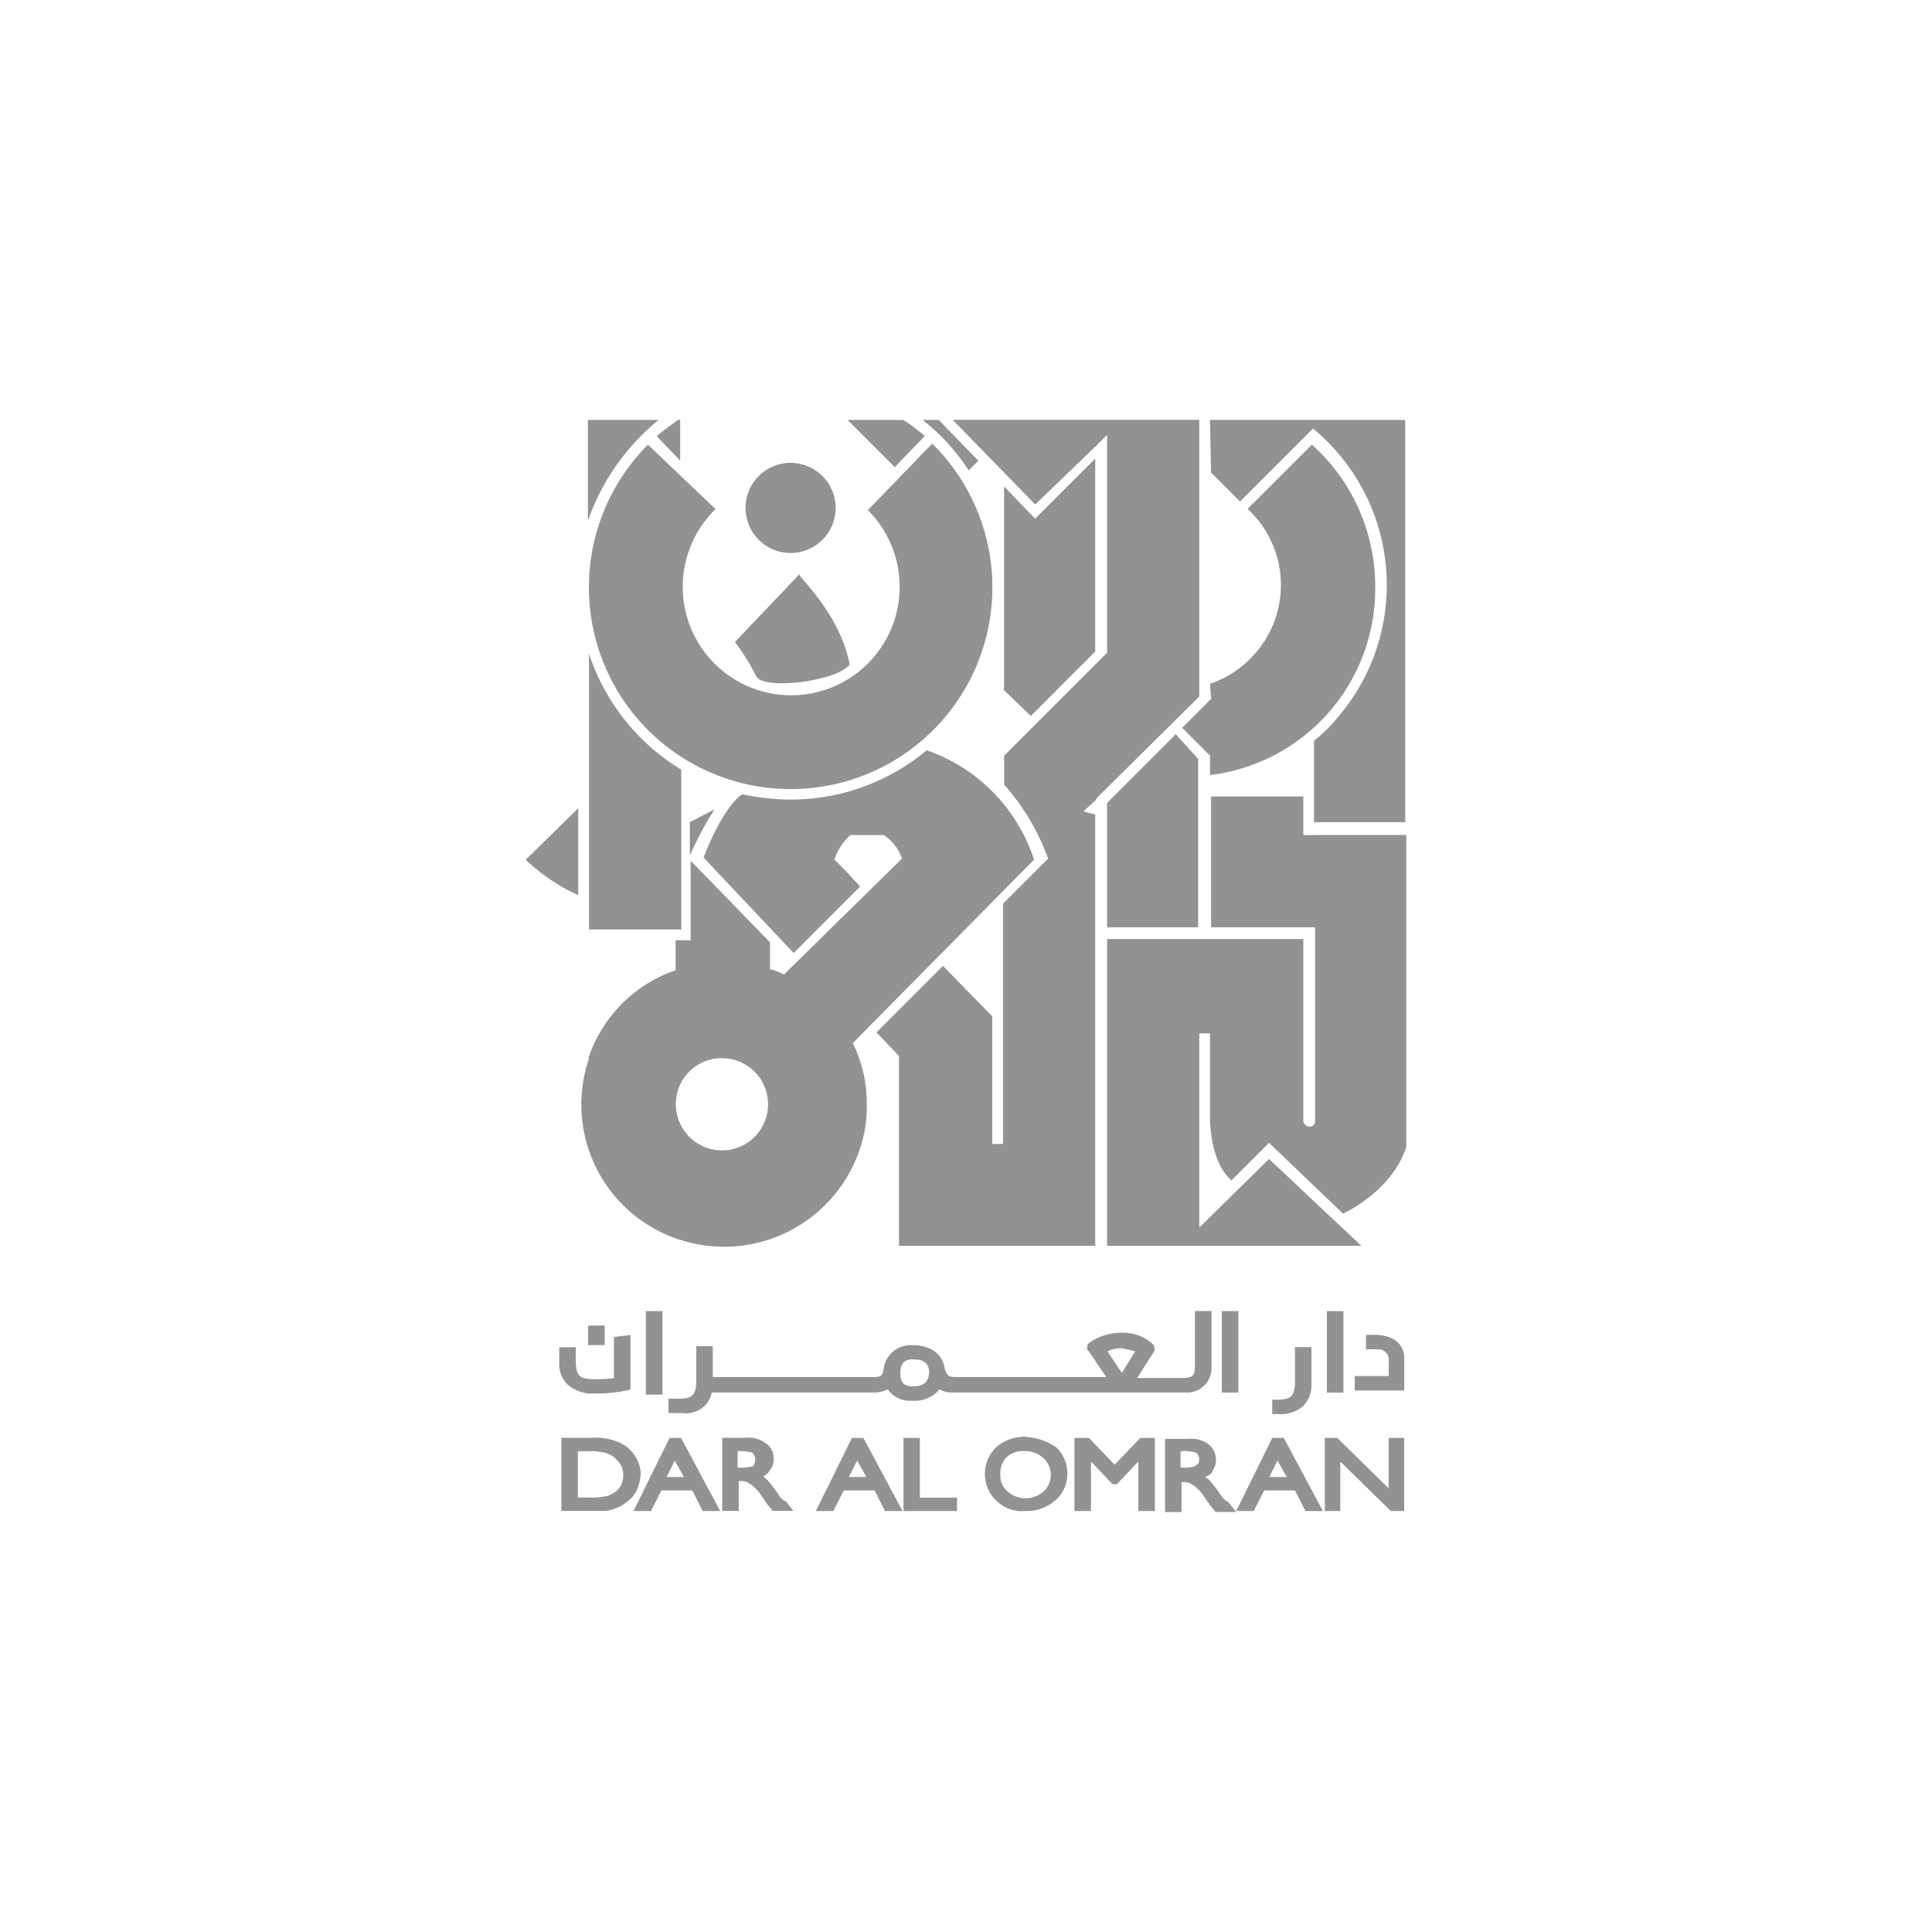 <svg id="Artboard_2_copy_15" data-name="Artboard 2 copy 15" xmlns="http://www.w3.org/2000/svg" width="228" height="228" viewBox="0 0 228 228">
  <g id="Rectangle_24" data-name="Rectangle 24">
    <rect id="Rectangle_163" data-name="Rectangle 163" width="228" height="228" fill="none"/>
    <rect id="Rectangle_164" data-name="Rectangle 164" width="227" height="227" transform="translate(0.5 0.5)" fill="none"/>
  </g>
  <g id="Group_10354" data-name="Group 10354">
    <path id="Path_402" data-name="Path 402" d="M75.62,174.06a3.98,3.98,0,0,0-.73-2.31,4.131,4.131,0,0,0-1.95-1.58,7.01,7.01,0,0,0-3.16-.49H66.25v8.63h5.11a3.564,3.564,0,0,0,1.09-.24,4.731,4.731,0,0,0,1.7-.97,3.227,3.227,0,0,0,1.09-1.46,6.109,6.109,0,0,0,.36-1.58Zm-2.92,1.95c-.24.12-.36.24-.61.36a2.272,2.272,0,0,1-.85.24,7.562,7.562,0,0,1-1.58.12H68.2v-5.47h1.46a4.641,4.641,0,0,1,1.34.12,2.271,2.271,0,0,1,.85.24c.24.12.61.24.73.49a2.356,2.356,0,0,1,.97,1.95A2.425,2.425,0,0,1,72.7,176.01Z" fill="#929292"/>
    <path id="Path_403" data-name="Path 403" d="M79.02,169.69l-4.26,8.63h2.07l1.22-2.43H81.7l1.22,2.43h2.07l-4.62-8.63H79.03Zm-.36,4.62.97-1.95,1.09,1.95H78.65Z" fill="#929292"/>
    <path id="Path_404" data-name="Path 404" d="M91.79,176.25a16.344,16.344,0,0,0-1.22-1.58,1.881,1.881,0,0,1-.49-.49,1.23,1.23,0,0,0,.73-.61,1.951,1.951,0,0,0,.49-1.46,2.124,2.124,0,0,0-.97-1.82,3.486,3.486,0,0,0-2.43-.61H85.23v8.63h1.95v-3.53h.12a2.089,2.089,0,0,1,.85.12c.24.12.36.24.61.36l.73.73.85,1.22.24.36.12.12.49.61h2.43l-.85-1.09a1.9,1.9,0,0,1-.97-.97Zm-2.8-3.53a.318.318,0,0,1-.36.36,4.606,4.606,0,0,1-1.34.12h-.24v-1.95h.12a5.07,5.07,0,0,1,1.34.12c.24,0,.36.12.49.36a.735.735,0,0,1,.12.49c0,.24,0,.36-.12.49Z" fill="#929292"/>
    <path id="Path_405" data-name="Path 405" d="M100.54,169.69l-4.26,8.63h2.07l1.22-2.43h3.65l1.22,2.43h2.07l-4.62-8.63h-1.34Zm-.36,4.62.97-1.95,1.09,1.95h-2.07Z" fill="#929292"/>
    <path id="Path_406" data-name="Path 406" d="M108.56,169.69h-1.94v8.63h6.32v-1.58h-4.38Z" fill="#929292"/>
    <path id="Path_407" data-name="Path 407" d="M120.97,169.56a5.033,5.033,0,0,0-3.4,1.22,4.394,4.394,0,0,0,3.4,7.54,5.171,5.171,0,0,0,3.53-1.22,4.108,4.108,0,0,0,1.46-3.16,4.229,4.229,0,0,0-1.34-3.16A7.247,7.247,0,0,0,120.97,169.56Zm2.19,6.44a3.184,3.184,0,0,1-4.26,0,2.425,2.425,0,0,1-.85-1.95,2.724,2.724,0,0,1,.73-2.07,2.836,2.836,0,0,1,2.19-.73,3.117,3.117,0,0,1,2.19.85,2.662,2.662,0,0,1,0,3.9Z" fill="#929292"/>
    <path id="Path_408" data-name="Path 408" d="M131.54,172.85l-3.04-3.16h-1.7v8.63h1.95v-5.84l2.55,2.68h.49l2.55-2.68v5.84h1.95v-8.63h-1.71Z" fill="#929292"/>
    <path id="Path_409" data-name="Path 409" d="M143.94,176.25a16.346,16.346,0,0,0-1.22-1.58c-.12-.12-.36-.24-.49-.36a2.11,2.11,0,0,0,.85-.61v-.12a2.3,2.3,0,0,0-.49-3.16,3.486,3.486,0,0,0-2.43-.61h-2.67v8.63h1.95v-3.53h.12a2.089,2.089,0,0,1,.85.12c.24.12.36.24.61.36l.73.73.85,1.22.24.36.12.12.49.61h2.43l-.85-1.09A3.072,3.072,0,0,1,143.94,176.25Zm-2.55-3.53a1.589,1.589,0,0,1-.49.36,4.606,4.606,0,0,1-1.34.12h-.24v-1.95h.24a5.07,5.07,0,0,1,1.34.12c.24,0,.36.12.49.36a.735.735,0,0,1,.12.49c0,.24,0,.36-.12.49Z" fill="#929292"/>
    <path id="Path_410" data-name="Path 410" d="M150.15,169.69l-4.26,8.63h2.07l1.22-2.43h3.65l1.22,2.43h2.07l-4.62-8.63h-1.34Zm-.36,4.62.97-1.95,1.09,1.95h-2.07Z" fill="#929292"/>
    <path id="Path_411" data-name="Path 411" d="M163.88,175.64l-6.07-5.95h-1.46v8.63h1.82v-5.84l5.96,5.84h1.58v-8.63h-1.83Z" fill="#929292"/>
    <rect id="Rectangle_165" data-name="Rectangle 165" width="1.95" height="9.85" transform="translate(76.22 154.73)" fill="#929292"/>
    <rect id="Rectangle_166" data-name="Rectangle 166" width="1.95" height="2.31" transform="translate(69.41 156.43)" fill="#929292"/>
    <path id="Path_412" data-name="Path 412" d="M70.14,164.46a19.138,19.138,0,0,0,3.77-.36l.49-.12v-6.44l-1.95.24v4.86a14.906,14.906,0,0,1-2.31.12c-1.7,0-2.07-.36-2.19-1.82v-1.95H66v1.95a3.292,3.292,0,0,0,1.09,2.55,4.536,4.536,0,0,0,3.04.97Z" fill="#929292"/>
    <rect id="Rectangle_167" data-name="Rectangle 167" width="1.95" height="9.61" transform="translate(156.59 154.73)" fill="#929292"/>
    <path id="Path_413" data-name="Path 413" d="M162.18,157.53h-.97v1.7h.73c.73,0,1.09,0,1.22.12a1.161,1.161,0,0,1,.73,1.09v1.95h-4.01v1.7h5.84v-3.77c0-2.07-1.82-2.8-3.53-2.8Z" fill="#929292"/>
    <rect id="Rectangle_168" data-name="Rectangle 168" width="1.95" height="9.61" transform="translate(144.19 154.73)" fill="#929292"/>
    <path id="Path_414" data-name="Path 414" d="M136.16,158.74l-.12-.12a5.174,5.174,0,0,0-3.65-1.34,6.625,6.625,0,0,0-3.89,1.22l-.12.12-.12.61.12.12a18.01,18.01,0,0,1,1.09,1.58c.36.49.73,1.09,1.09,1.58H112.81c-.97,0-1.09-.24-1.34-1.09-.24-1.58-1.58-2.55-3.4-2.67h-.49a3.193,3.193,0,0,0-3.28,2.67c-.12.97-.36,1.09-1.09,1.09H84.12v-3.65H82.17v4.38c-.12,1.46-.49,1.82-2.19,1.82H78.89v1.7h1.58a3.2,3.2,0,0,0,2.55-.73,2.983,2.983,0,0,0,.97-1.7h19.09a3.891,3.891,0,0,0,1.7-.36,3.16,3.16,0,0,0,2.8,1.34h.49a3.822,3.822,0,0,0,2.31-.85l.49-.49a2.809,2.809,0,0,0,1.34.36h27.72a2.87,2.87,0,0,0,3.04-3.04v-6.57h-1.95v6.32c0,1.34-.24,1.46-1.22,1.58h-5.59l2.07-3.28-.12-.61Zm-28.09,4.86h-.36c-.97,0-1.46-.36-1.46-1.58,0-1.09.49-1.7,1.7-1.58,1.09,0,1.7.49,1.7,1.58-.12,1.22-.73,1.46-1.58,1.58Zm24.32-1.58-1.7-2.55a3.922,3.922,0,0,1,1.7-.36c.61.12,1.09.24,1.58.36Z" fill="#929292"/>
    <path id="Path_415" data-name="Path 415" d="M154.77,163.48v-4.5h-1.95v4.38c-.12,1.46-.49,1.82-2.19,1.82h-.49v1.7h.61a4.179,4.179,0,0,0,2.92-.85,3.306,3.306,0,0,0,1.09-2.55Z" fill="#929292"/>
    <path id="Path_416" data-name="Path 416" d="M84.44,60.07l-7.97-7.59a23.808,23.808,0,1,0,33.67,0l-.13-.13-7.59,7.85a12.8,12.8,0,1,1-18.1,0l.13-.13Z" fill="#929292"/>
    <path id="Path_417" data-name="Path 417" d="M80.27,54.37V49.56h-.25c-.89.63-1.77,1.27-2.53,1.9Z" fill="#929292"/>
    <path id="Path_418" data-name="Path 418" d="M77.73,49.56H69.38v11.9a26.655,26.655,0,0,1,8.35-11.9Z" fill="#929292"/>
    <path id="Path_419" data-name="Path 419" d="M84.32,95.51l-2.91,1.52v3.92a43.156,43.156,0,0,1,2.91-5.44Z" fill="#929292"/>
    <path id="Path_420" data-name="Path 420" d="M100.27,78.42c-1.14-5.95-5.95-10.25-5.95-10.63l-7.59,7.97a27.631,27.631,0,0,1,2.53,4.05c.76,1.65,9.49.63,11.01-1.39Z" fill="#929292"/>
    <circle id="Ellipse_16" data-name="Ellipse 16" cx="5.32" cy="5.32" r="5.32" transform="translate(87.98 54.62)" fill="#929292"/>
    <path id="Path_421" data-name="Path 421" d="M139.51,85.89l3.29,3.29v2.28a22.117,22.117,0,0,0,19.49-22.15,22.46,22.46,0,0,0-7.47-16.84l-7.59,7.59a12.22,12.22,0,0,1,.63,17.34,12.048,12.048,0,0,1-5.06,3.29v.13l.13,1.65-3.42,3.42Z" fill="#929292"/>
    <path id="Path_422" data-name="Path 422" d="M130.65,94.75v14.68H141.4V89.56l-2.65-2.91Z" fill="#929292"/>
    <path id="Path_423" data-name="Path 423" d="M114.32,55.51l1.14-1.14-4.68-4.81h-1.9A24.508,24.508,0,0,1,114.32,55.51Z" fill="#929292"/>
    <path id="Path_424" data-name="Path 424" d="M109.13,51.46a19.892,19.892,0,0,0-2.53-1.9h-6.58l5.57,5.57Z" fill="#929292"/>
    <path id="Path_425" data-name="Path 425" d="M155.08,98.55h-1.27V93.99H142.92v15.44H155.2v22.91a.675.675,0,0,1-.63.63.8.8,0,0,1-.76-.63V110.82H130.65v36.2h30l-10.89-10.25-8.23,8.1V121.96h1.27v10.25s0,4.94,2.53,7.09l4.43-4.43,8.73,8.35s5.7-2.53,7.47-7.85V98.54H155.07Z" fill="#929292"/>
    <path id="Path_426" data-name="Path 426" d="M129.25,76.9V54.12l-7.09,7.09-3.67-3.8V81.33h-.13l3.29,3.16,7.59-7.59Z" fill="#929292"/>
    <path id="Path_427" data-name="Path 427" d="M146.34,59.18l8.48-8.48.13-.13a23.947,23.947,0,0,1,3.16,33.8,17.492,17.492,0,0,1-3.04,3.04v9.62h10.76V49.56H142.79l.13,6.2,3.42,3.42Z" fill="#929292"/>
    <path id="Path_428" data-name="Path 428" d="M129.25,52.73l.13-.13.38-.38.89-.89v25.7L118.5,89.18V92.6a26.655,26.655,0,0,1,5.19,8.73l-5.32,5.32V135H117.1V119.94l-5.82-5.95-7.85,7.85,2.66,2.78v22.4h23.16V96.13l-1.39-.38,1.52-1.39v-.13L141.53,82.2V49.54H112.42l9.75,10,7.09-6.84Z" fill="#929292"/>
    <path id="Path_429" data-name="Path 429" d="M80.14,146.27a16.878,16.878,0,0,0,21.14-10.13,15.262,15.262,0,0,0,1.01-5.82,15.885,15.885,0,0,0-1.65-7.22l21.39-21.65a20.328,20.328,0,0,0-12.66-12.91,25.088,25.088,0,0,1-16.08,5.82,28.116,28.116,0,0,1-5.7-.63c-2.41,1.65-4.56,7.47-4.56,7.47l10.63,11.27,7.85-7.85s-2.78-3.04-3.04-3.16a6.461,6.461,0,0,1,1.9-2.91h3.92a5.27,5.27,0,0,1,2.15,2.78L92.52,115a8.581,8.581,0,0,0-1.65-.63v-3.16s-8.35-8.61-9.37-9.62v9.37H79.73v3.54a16.488,16.488,0,0,0-10.25,10.25V125a16.767,16.767,0,0,0,10.63,21.27Zm5.06-21.39a5.44,5.44,0,1,1-5.44,5.44A5.4,5.4,0,0,1,85.2,124.88Z" fill="#929292"/>
    <path id="Path_430" data-name="Path 430" d="M68.24,95.38l-6.2,6.08a22.406,22.406,0,0,0,6.2,4.18V95.39Z" fill="#929292"/>
    <path id="Path_431" data-name="Path 431" d="M69.51,77.16v32.53H80.4V90.83A25.279,25.279,0,0,1,69.51,77.16Z" fill="#929292"/>
  </g>
</svg>
